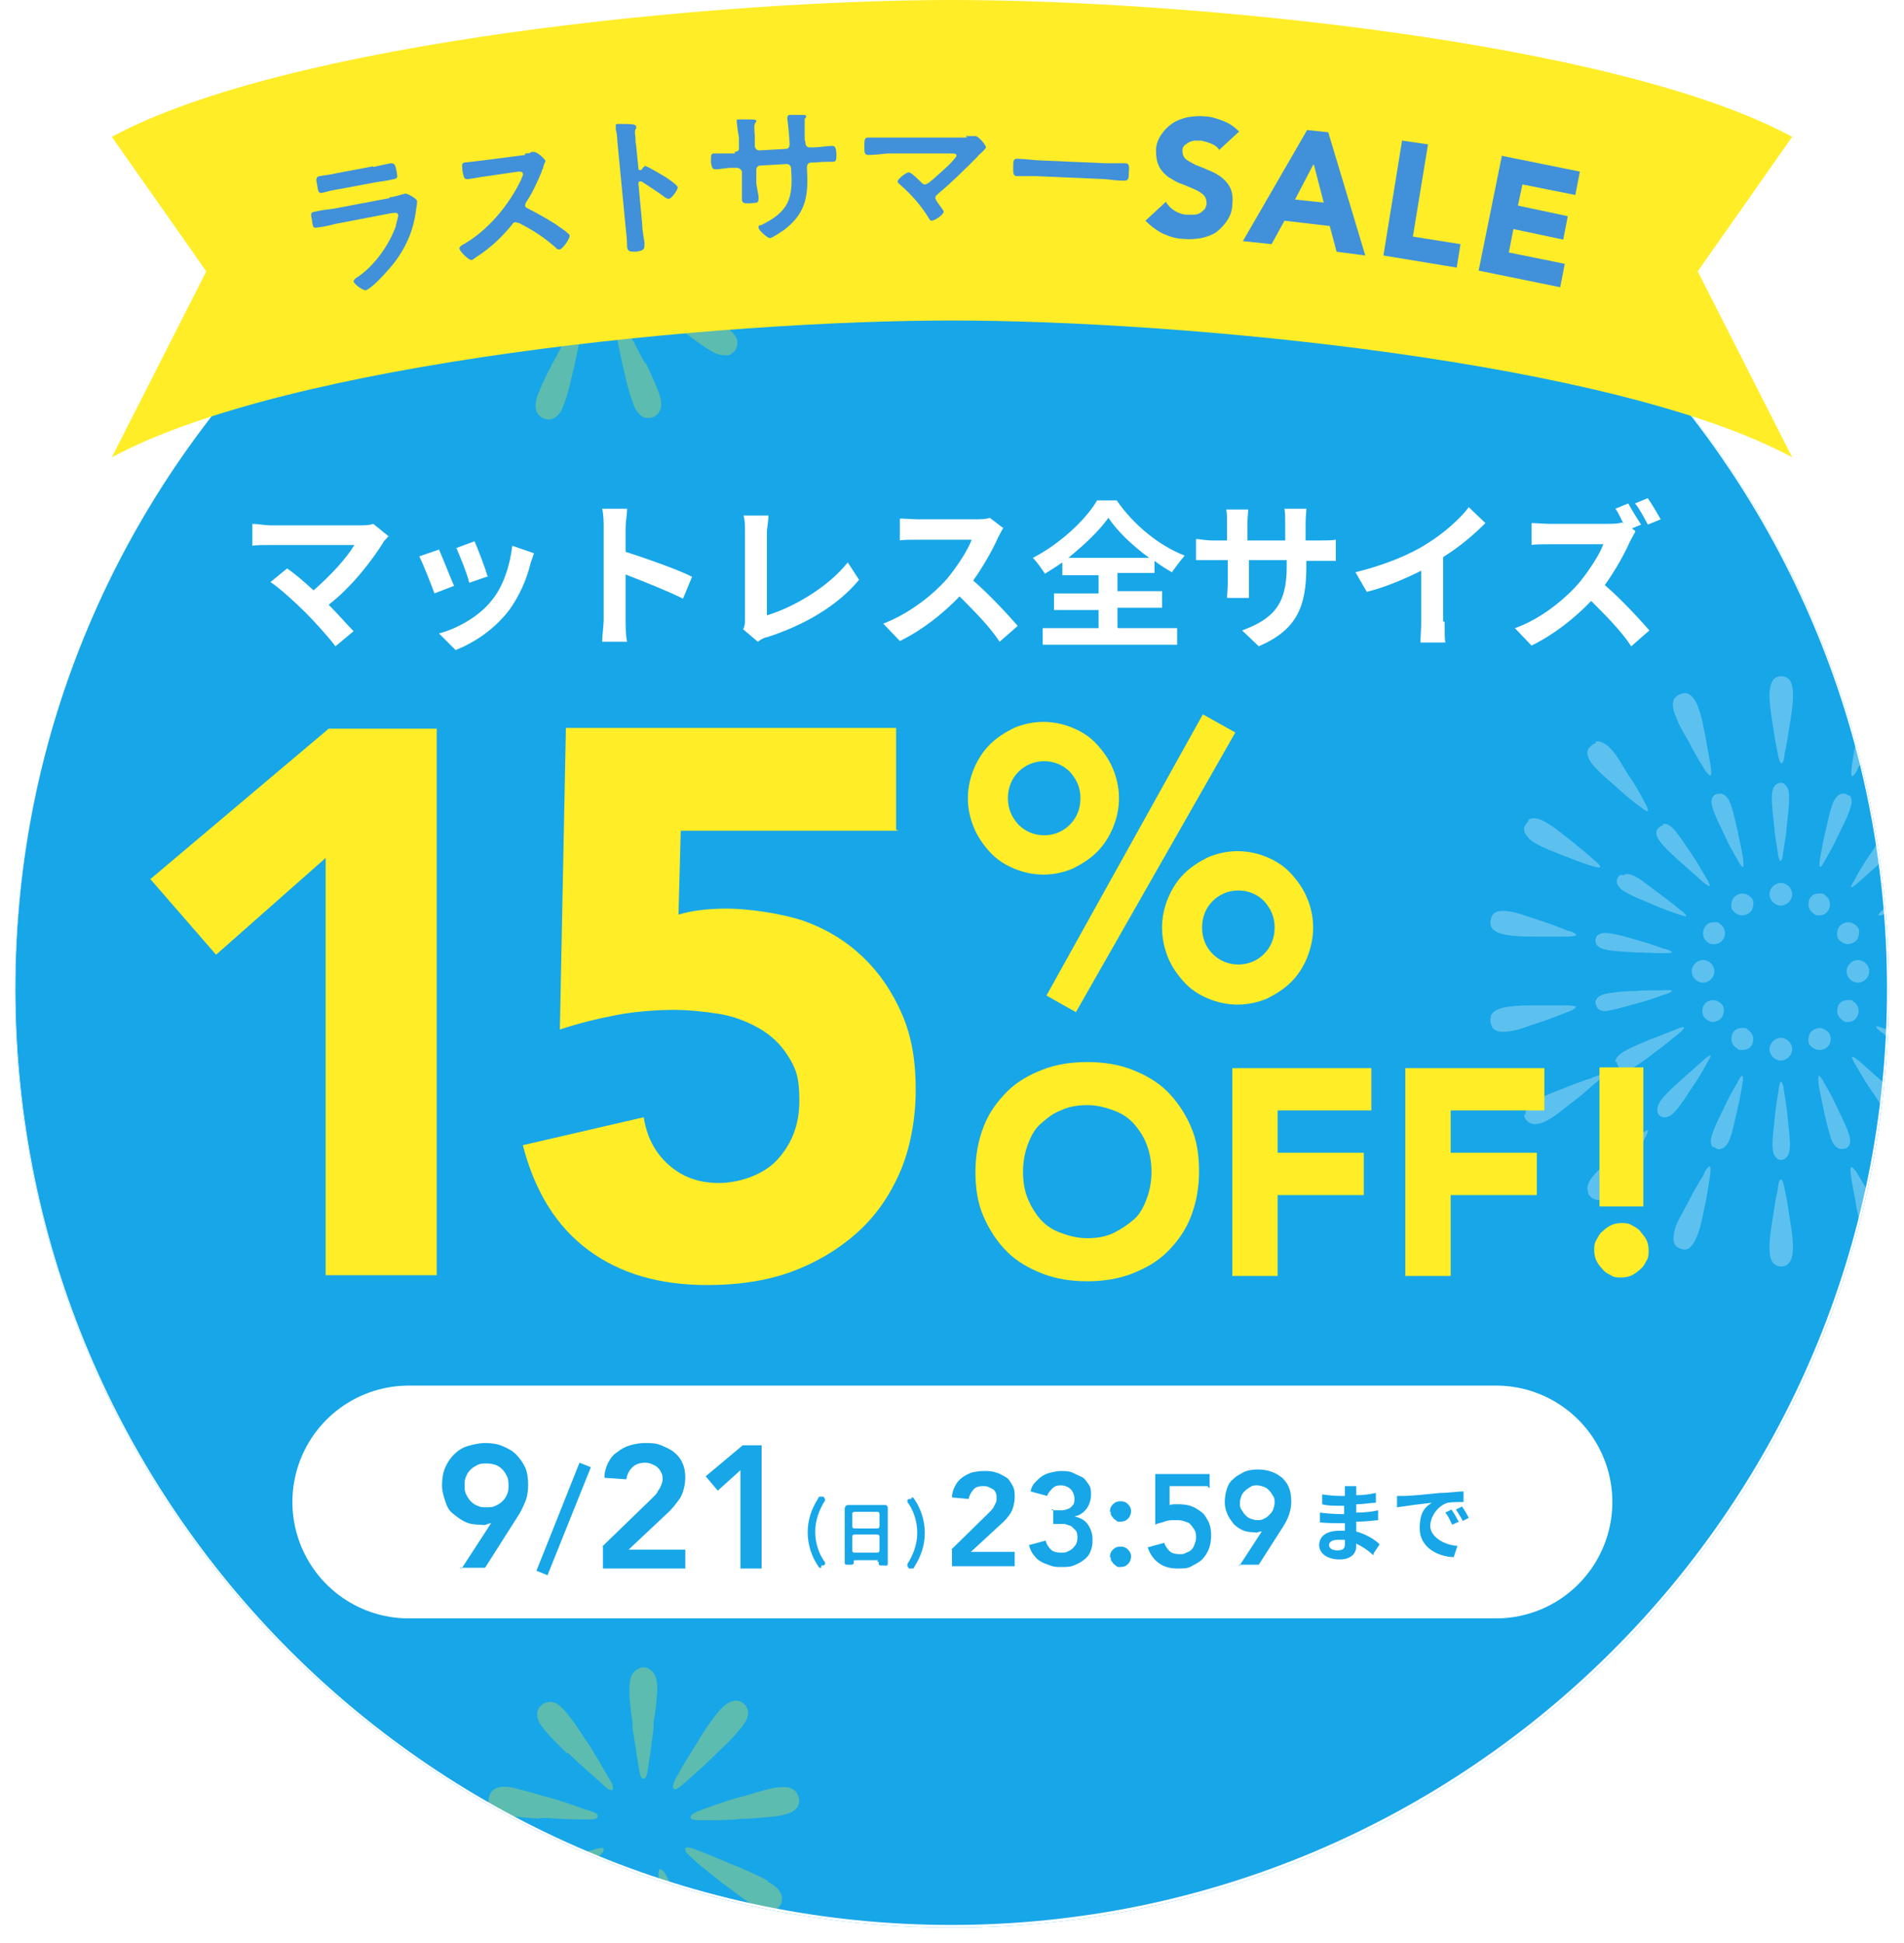 <?xml version="1.0" encoding="UTF-8"?>
<svg id="_レイヤー_1" xmlns="http://www.w3.org/2000/svg" xmlns:xlink="http://www.w3.org/1999/xlink" version="1.1" viewBox="0 0 252 257">
  <!-- Generator: Adobe Illustrator 29.5.0, SVG Export Plug-In . SVG Version: 2.1.0 Build 137)  -->
  <defs>
    <style>
      .st0, .st1, .st2 {
        fill: none;
      }

      .st3 {
        filter: url(#outer-glow-1);
      }

      .st4 {
        fill: #4091da;
      }

      .st5 {
        fill: #17a6e8;
      }

      .st1 {
        stroke-width: 2.1px;
      }

      .st1, .st2 {
        stroke: #fff;
        stroke-linecap: round;
        stroke-linejoin: round;
      }

      .st6 {
        clip-path: url(#clippath-1);
      }

      .st7 {
        clip-path: url(#clippath-2);
      }

      .st8 {
        fill: #fff;
      }

      .st2 {
        stroke-width: 30.8px;
      }

      .st9 {
        opacity: .3;
      }

      .st10 {
        fill: #ffed27;
      }

      .st11 {
        clip-path: url(#clippath);
      }
    </style>
    <clipPath id="clippath">
      <rect class="st0" width="251.9" height="256.7"/>
    </clipPath>
    <clipPath id="clippath-1">
      <path class="st0" d="M126,7c68.4,0,124,55.6,124,124s-55.6,124-124,124S2,199.4,2,131,57.6,7,126,7Z"/>
    </clipPath>
    <clipPath id="clippath-2">
      <path class="st0" d="M125.9,5.9c68.9,0,124.9,56,124.9,124.9s-56,124.9-124.9,124.9S1,199.7,1,130.8,57,5.9,125.9,5.9Z"/>
    </clipPath>
    <filter id="outer-glow-1" x="9" y="41" width="235" height="69" filterUnits="userSpaceOnUse">
      <feOffset dx="0" dy="0"/>
      <feGaussianBlur result="blur" stdDeviation="8"/>
      <feFlood flood-color="#116a89" flood-opacity=".3"/>
      <feComposite in2="blur" operator="in"/>
      <feComposite in="SourceGraphic"/>
    </filter>
  </defs>
  <g class="st11">
    <g>
      <g class="st6">
        <g>
          <g class="st7">
            <rect class="st5" x="-318" y="-142.1" width="779.9" height="500"/>
            <g class="st9">
              <g>
                <g>
                  <path class="st8" d="M236.4,89.6c-.4-.2-.9-.2-1.3,0-.8.4-.9,1.7-.9,2.4,0,1.3.2,2.4.4,3.7.2,1.3.4,2.7.7,4,0,.1.2,1.2.5,1.3.3-.1.4-1.1.4-1.3.3-1.3.5-2.7.7-4,.2-1.3.4-2.3.4-3.7,0-.7,0-2-.9-2.4Z"/>
                  <path class="st8" d="M235.1,167.4c.4.2.9.2,1.3,0,.8-.4.9-1.7.9-2.4,0-1.3-.2-2.4-.4-3.7-.2-1.3-.4-2.7-.7-4,0-.1-.2-1.2-.5-1.3-.3.1-.4,1.1-.4,1.3-.3,1.3-.5,2.7-.7,4-.2,1.3-.4,2.3-.4,3.7,0,.7,0,2,.9,2.4Z"/>
                </g>
                <g>
                  <path class="st8" d="M223,91.7c-.4,0-.9.2-1.2.5-.7.6-.3,1.9,0,2.6.5,1.3,1,2.1,1.7,3.3.6,1.2,1.3,2.4,2,3.5,0,.1.6,1,.9,1,.2-.2,0-1.2,0-1.3-.2-1.3-.5-2.7-.7-4-.3-1.3-.4-2.3-.9-3.6-.2-.7-.8-1.9-1.7-2Z"/>
                  <path class="st8" d="M248.4,165.3c.4,0,.9-.2,1.2-.5.7-.6.3-1.9,0-2.6-.5-1.3-1-2.1-1.7-3.3-.6-1.2-1.3-2.4-2-3.5,0-.1-.6-1-.9-1-.2.2,0,1.2,0,1.3.2,1.3.5,2.7.7,4,.3,1.3.4,2.3.9,3.6.2.7.8,1.9,1.7,2Z"/>
                </g>
                <g>
                  <path class="st8" d="M211.2,98.3c-.4.1-.8.5-1,.8-.4.8.4,1.9.9,2.4.9,1,1.7,1.6,2.7,2.5,1,.9,2,1.8,3.1,2.6.1,0,.9.8,1.2.7.1-.3-.4-1.1-.5-1.3-.6-1.2-1.3-2.4-2.1-3.5-.7-1.1-1.2-2.1-2-3.1-.4-.5-1.4-1.5-2.3-1.3Z"/>
                  <path class="st8" d="M260.2,158.7c.4-.1.8-.5,1-.8.4-.8-.4-1.9-.9-2.4-.9-1-1.7-1.6-2.7-2.5-1-.9-2-1.8-3.1-2.6-.1,0-.9-.8-1.2-.7-.1.3.4,1.1.5,1.3.6,1.2,1.3,2.4,2.1,3.5.7,1.1,1.2,2.1,2,3.1.4.5,1.4,1.5,2.3,1.3Z"/>
                </g>
                <g>
                  <path class="st8" d="M202.4,108.5c-.3.3-.6.7-.7,1.1,0,.9,1,1.7,1.6,2,1.2.7,2.2,1,3.4,1.5,1.3.5,2.5,1,3.8,1.4.1,0,1.1.4,1.3.2,0-.3-.8-.9-.9-1-1-.9-2.1-1.8-3.1-2.6-1.1-.8-1.8-1.5-3-2.2-.6-.4-1.8-1-2.6-.4Z"/>
                  <path class="st8" d="M269.1,148.5c.3-.3.6-.7.7-1.1,0-.9-1-1.7-1.6-2-1.2-.7-2.2-1-3.4-1.5-1.3-.5-2.5-1-3.8-1.4-.1,0-1.1-.4-1.3-.2,0,.3.8.9.9,1,1,.9,2.1,1.8,3.1,2.6,1.1.8,1.8,1.5,3,2.2.6.4,1.8,1,2.6.4Z"/>
                </g>
                <g>
                  <path class="st8" d="M197.5,121.1c-.2.4-.3.9-.2,1.3.2.9,1.5,1.2,2.2,1.3,1.3.2,2.4.2,3.7.2,1.4,0,2.7,0,4.1,0,.1,0,1.2,0,1.3-.2,0-.3-1-.6-1.2-.6-1.2-.5-2.5-1-3.8-1.4-1.3-.4-2.2-.8-3.6-1.1-.7-.1-2-.3-2.5.5Z"/>
                  <path class="st8" d="M273.9,135.9c.2-.4.3-.9.2-1.3-.2-.9-1.5-1.2-2.2-1.3-1.3-.2-2.4-.2-3.7-.2-1.4,0-2.7,0-4.1,0-.1,0-1.2,0-1.3.2,0,.3,1,.6,1.2.6,1.2.5,2.5,1,3.8,1.4,1.3.4,2.2.8,3.6,1.1.7.1,2,.3,2.5-.5Z"/>
                </g>
                <g>
                  <path class="st8" d="M197.3,134.6c-.1.4,0,.9.2,1.3.5.8,1.9.6,2.5.5,1.3-.2,2.3-.7,3.6-1.1,1.3-.4,2.6-.9,3.8-1.4.1,0,1.1-.4,1.2-.7-.2-.2-1.2-.2-1.3-.2-1.3,0-2.7,0-4.1,0-1.3,0-2.4,0-3.7.2-.7.1-2,.4-2.2,1.3Z"/>
                  <path class="st8" d="M274.1,122.4c.1-.4,0-.9-.2-1.3-.5-.8-1.9-.6-2.5-.5-1.3.2-2.3.7-3.6,1.1-1.3.4-2.6.9-3.8,1.4-.1,0-1.1.4-1.2.7.2.2,1.2.2,1.3.2,1.3,0,2.7,0,4.1,0,1.3,0,2.4,0,3.7-.2.7-.1,2-.4,2.2-1.3Z"/>
                </g>
                <g>
                  <path class="st8" d="M201.7,147.4c0,.4.3.9.7,1.1.8.5,1.9,0,2.6-.4,1.2-.7,1.9-1.4,3-2.2,1.1-.8,2.1-1.7,3.1-2.6.1,0,.9-.7.9-1-.2-.2-1.2.2-1.3.3-1.3.4-2.6.9-3.8,1.4-1.3.5-2.2.8-3.4,1.5-.6.3-1.7,1.1-1.6,2Z"/>
                  <path class="st8" d="M269.7,109.6c0-.4-.3-.9-.7-1.1-.8-.5-1.9,0-2.6.4-1.2.7-1.9,1.4-3,2.2-1.1.8-2.1,1.7-3.1,2.6-.1,0-.9.7-.9,1,.2.2,1.2-.2,1.3-.3,1.3-.4,2.6-.9,3.8-1.4,1.3-.5,2.2-.8,3.4-1.5.6-.3,1.7-1.1,1.6-2Z"/>
                </g>
                <g>
                  <path class="st8" d="M210.2,157.9c.2.4.6.7,1,.8.9.3,1.8-.7,2.3-1.3.9-1,1.3-2,2-3.1.7-1.1,1.4-2.3,2.1-3.5,0-.1.6-1,.5-1.3-.3,0-1,.6-1.2.7-1.1.8-2.1,1.7-3.1,2.6-1,.9-1.8,1.5-2.7,2.5-.5.5-1.3,1.6-.9,2.4Z"/>
                  <path class="st8" d="M261.2,99.1c-.2-.4-.6-.7-1-.8-.9-.3-1.8.7-2.3,1.3-.9,1-1.3,2-2,3.1-.7,1.1-1.4,2.3-2.1,3.5,0,.1-.6,1-.5,1.3.3,0,1-.6,1.2-.7,1.1-.8,2.1-1.7,3.1-2.6,1-.9,1.8-1.5,2.7-2.5.5-.5,1.3-1.6.9-2.4Z"/>
                </g>
                <g>
                  <path class="st8" d="M221.8,164.8c.3.3.8.5,1.2.5.9,0,1.4-1.3,1.7-2,.5-1.3.6-2.3.9-3.6.3-1.3.5-2.7.7-4,0-.1.2-1.1,0-1.4-.3,0-.8.9-.8,1.1-.7,1.1-1.4,2.3-2,3.5-.6,1.2-1.2,2.1-1.7,3.3-.2.7-.6,1.9,0,2.6Z"/>
                  <path class="st8" d="M249.6,92.2c-.3-.3-.8-.5-1.2-.5-.9,0-1.4,1.3-1.7,2-.5,1.3-.6,2.3-.9,3.6-.3,1.3-.5,2.7-.7,4,0,.1-.2,1.1,0,1.4.3,0,.8-.9.8-1.1.7-1.1,1.4-2.3,2-3.5.6-1.2,1.2-2.1,1.7-3.3.2-.7.6-1.9,0-2.6Z"/>
                </g>
              </g>
              <g>
                <g>
                  <path class="st8" d="M236.2,103.7c-.3-.2-.7-.2-1,0-.6.3-.7,1.2-.7,1.9,0,1.2.2,2.4.3,3.6.1,1.2.3,2.4.5,3.6,0,.1.1,1,.4,1.1.2-.1.3-1,.3-1.1.2-1.2.4-2.4.5-3.6.1-1.2.3-2.4.3-3.6,0-.6,0-1.5-.7-1.9Z"/>
                  <path class="st8" d="M235.2,153.3c.3.2.7.2,1,0,.6-.3.7-1.2.7-1.9,0-1.2-.2-2.4-.3-3.6-.1-1.2-.3-2.4-.5-3.6,0-.1-.1-1-.4-1.1-.2.1-.3,1-.3,1.1-.2,1.2-.4,2.4-.5,3.6-.1,1.2-.3,2.4-.3,3.6,0,.6,0,1.5.7,1.9Z"/>
                </g>
                <g>
                  <path class="st8" d="M227.7,105c-.3,0-.7,0-.9.3-.5.5-.2,1.4,0,2,.4,1.1,1,2.2,1.5,3.3.5,1.1,1.1,2.2,1.7,3.2,0,.1.5.9.7.9.1-.2,0-1.1,0-1.2-.2-1.2-.5-2.4-.7-3.5-.3-1.2-.5-2.3-.9-3.5-.2-.6-.6-1.4-1.3-1.5Z"/>
                  <path class="st8" d="M243.7,152c.3,0,.7,0,.9-.3.5-.5.2-1.4,0-2-.4-1.1-1-2.2-1.5-3.3-.5-1.1-1.1-2.2-1.7-3.2,0-.1-.5-.9-.7-.9-.1.2,0,1.1,0,1.2.2,1.2.5,2.4.7,3.5.3,1.2.5,2.3.9,3.5.2.6.6,1.4,1.3,1.5Z"/>
                </g>
                <g>
                  <path class="st8" d="M220.1,109.2c-.3,0-.6.3-.8.6-.3.7.3,1.4.7,1.9.8.9,1.7,1.7,2.6,2.5.9.8,1.8,1.6,2.7,2.4,0,0,.8.7,1,.6,0-.2-.4-1-.5-1.1-.6-1-1.2-2.1-1.9-3.1-.7-1-1.3-2-2.1-3-.4-.5-1-1.1-1.7-1Z"/>
                  <path class="st8" d="M251.3,147.8c.3,0,.6-.3.8-.6.3-.7-.3-1.4-.7-1.9-.8-.9-1.7-1.7-2.6-2.5-.9-.8-1.8-1.6-2.7-2.4,0,0-.8-.7-1-.6,0,.2.4,1,.5,1.1.6,1,1.2,2.1,1.9,3.1.7,1,1.3,2,2.1,3,.4.5,1,1.1,1.7,1Z"/>
                </g>
                <g>
                  <path class="st8" d="M214.5,115.7c-.3.2-.5.5-.5.9,0,.7.7,1.2,1.3,1.5,1,.6,2.2,1,3.3,1.5,1.1.5,2.2.9,3.4,1.3.1,0,1,.4,1.2.3,0-.2-.7-.8-.8-.8-.9-.8-1.9-1.5-2.8-2.2-1-.7-1.9-1.5-2.9-2.1-.5-.3-1.3-.7-1.9-.3Z"/>
                  <path class="st8" d="M257,141.3c.3-.2.5-.5.5-.9,0-.7-.7-1.2-1.3-1.5-1-.6-2.2-1-3.3-1.5-1.1-.5-2.2-.9-3.4-1.3-.1,0-1-.4-1.2-.3,0,.2.7.8.8.8.9.8,1.9,1.5,2.8,2.2,1,.7,1.9,1.5,2.9,2.1.5.3,1.3.7,1.9.3Z"/>
                </g>
                <g>
                  <path class="st8" d="M211.4,123.7c-.2.3-.3.7-.2,1,.2.7,1.1.9,1.7,1,1.2.2,2.4.2,3.6.3,1.2,0,2.4.1,3.6.1.1,0,1,0,1.2-.1,0-.2-.9-.5-1.1-.5-1.1-.4-2.3-.8-3.4-1.1-1.1-.3-2.3-.7-3.5-.9-.6-.1-1.5-.2-1.9.3Z"/>
                  <path class="st8" d="M260.1,133.3c.2-.3.3-.7.2-1-.2-.7-1.1-.9-1.7-1-1.2-.2-2.4-.2-3.6-.3-1.2,0-2.4-.1-3.6-.1-.1,0-1,0-1.2.1,0,.2.9.5,1.1.5,1.1.4,2.3.8,3.4,1.1,1.1.3,2.3.7,3.5.9.6.1,1.5.2,1.9-.3Z"/>
                </g>
                <g>
                  <path class="st8" d="M211.2,132.3c-.1.3,0,.7.2,1,.4.6,1.3.5,1.9.3,1.2-.2,2.3-.6,3.5-.9,1.2-.3,2.3-.7,3.4-1.1.1,0,1-.3,1.1-.5-.1-.2-1-.1-1.2-.1-1.2,0-2.4,0-3.6.1-1.2,0-2.4.1-3.6.3-.6.1-1.5.3-1.7,1Z"/>
                  <path class="st8" d="M260.2,124.7c.1-.3,0-.7-.2-1-.4-.6-1.3-.5-1.9-.3-1.2.2-2.3.6-3.5.9-1.2.3-2.3.7-3.4,1.1-.1,0-1,.3-1.1.5.1.2,1,.1,1.2.1,1.2,0,2.4,0,3.6-.1,1.2,0,2.4-.1,3.6-.3.6-.1,1.5-.3,1.7-1Z"/>
                </g>
                <g>
                  <path class="st8" d="M214,140.5c0,.3.2.7.5.9.6.4,1.4,0,1.9-.3,1-.6,2-1.4,2.9-2.1,1-.7,1.9-1.5,2.8-2.2,0,0,.8-.6.8-.9-.2-.1-1,.2-1.1.3-1.1.4-2.2.9-3.4,1.3-1.1.5-2.2.9-3.3,1.5-.5.3-1.3.8-1.3,1.5Z"/>
                  <path class="st8" d="M257.5,116.5c0-.3-.2-.7-.5-.9-.6-.4-1.4,0-1.9.3-1,.6-2,1.4-2.9,2.1-1,.7-1.9,1.5-2.8,2.2,0,0-.8.6-.8.9.2.1,1-.2,1.1-.3,1.1-.4,2.2-.9,3.4-1.3,1.1-.5,2.2-.9,3.3-1.5.5-.3,1.3-.8,1.3-1.5Z"/>
                </g>
                <g>
                  <path class="st8" d="M219.4,147.2c.1.3.4.6.8.6.7.1,1.3-.5,1.7-1,.8-.9,1.4-2,2.1-3,.7-1,1.3-2,1.9-3.1,0-.1.6-.9.5-1.1-.2,0-.9.6-1,.7-.9.8-1.8,1.6-2.7,2.4-.9.8-1.8,1.6-2.6,2.5-.4.5-.9,1.2-.7,1.9Z"/>
                  <path class="st8" d="M252,109.8c-.1-.3-.4-.6-.8-.6-.7-.1-1.3.5-1.7,1-.8.9-1.4,2-2.1,3-.7,1-1.3,2-1.9,3.1,0,.1-.6.9-.5,1.1.2,0,.9-.6,1-.7.9-.8,1.8-1.6,2.7-2.4.9-.8,1.8-1.6,2.6-2.5.4-.5.9-1.2.7-1.9Z"/>
                </g>
                <g>
                  <path class="st8" d="M226.8,151.7c.2.2.6.4.9.3.7-.1,1.1-.9,1.3-1.5.4-1.1.6-2.3.9-3.5.3-1.2.5-2.4.7-3.5,0-.1.2-1,0-1.2-.2,0-.6.8-.7,1-.6,1-1.2,2.1-1.7,3.2-.5,1.1-1.1,2.1-1.5,3.3-.2.6-.5,1.4,0,2Z"/>
                  <path class="st8" d="M244.7,105.3c-.2-.2-.6-.4-.9-.3-.7.1-1.1.9-1.3,1.5-.4,1.1-.6,2.3-.9,3.5-.3,1.2-.5,2.4-.7,3.5,0,.1-.2,1,0,1.2.2,0,.6-.8.7-1,.6-1,1.2-2.1,1.7-3.2.5-1.1,1.1-2.1,1.5-3.3.2-.6.5-1.4,0-2Z"/>
                </g>
              </g>
              <g>
                <path class="st8" d="M235.7,119.8c-.8,0-1.5-.7-1.5-1.5s.7-1.5,1.5-1.5,1.5.7,1.5,1.5-.7,1.5-1.5,1.5Z"/>
                <path class="st8" d="M235.7,140.3c-.8,0-1.5-.7-1.5-1.5s.7-1.5,1.5-1.5,1.5.7,1.5,1.5-.7,1.5-1.5,1.5Z"/>
                <path class="st8" d="M230.6,121.1c-.5,0-1-.3-1.3-.7-.2-.3-.2-.7-.1-1.1.1-.4.3-.7.7-.9.2-.1.5-.2.7-.2.5,0,1,.3,1.3.7.2.3.2.7.1,1.1-.1.4-.3.7-.7.9-.2.1-.5.2-.7.2Z"/>
                <path class="st8" d="M240.8,138.9c-.5,0-1-.3-1.3-.7-.2-.3-.2-.7-.1-1.1.1-.4.3-.7.7-.9.2-.1.5-.2.7-.2.5,0,1,.3,1.3.7.4.7.2,1.6-.5,2-.2.1-.5.2-.7.2Z"/>
                <path class="st8" d="M226.8,124.9c-.3,0-.5,0-.7-.2-.7-.4-.9-1.3-.5-2,.3-.5.7-.7,1.3-.7s.5,0,.7.2c.7.4.9,1.3.5,2-.3.5-.7.7-1.3.7Z"/>
                <path class="st8" d="M244.6,135.2c-.3,0-.5,0-.7-.2-.3-.2-.6-.5-.7-.9-.1-.4,0-.8.1-1.1.3-.5.7-.7,1.3-.7s.5,0,.7.2c.7.4.9,1.3.5,2-.3.5-.7.7-1.3.7Z"/>
                <path class="st8" d="M225.4,130c-.8,0-1.5-.7-1.5-1.5s.7-1.5,1.5-1.5,1.5.7,1.5,1.5-.7,1.5-1.5,1.5Z"/>
                <path class="st8" d="M245.9,130c-.8,0-1.5-.7-1.5-1.5s.7-1.5,1.5-1.5,1.5.7,1.5,1.5-.7,1.5-1.5,1.5Z"/>
                <path class="st8" d="M226.8,135.2c-.5,0-1-.3-1.3-.7-.4-.7-.2-1.6.5-2,.2-.1.5-.2.7-.2.5,0,1,.3,1.3.7.2.3.2.7.1,1.1-.1.4-.3.7-.7.9-.2.1-.5.2-.7.2Z"/>
                <path class="st8" d="M244.6,124.9c-.5,0-1-.3-1.3-.7-.2-.3-.2-.7-.1-1.1.1-.4.3-.7.7-.9.2-.1.5-.2.7-.2.5,0,1,.3,1.3.7.2.3.2.7.1,1.1-.1.4-.3.7-.7.9-.2.1-.5.2-.7.2Z"/>
                <path class="st8" d="M230.6,138.9c-.3,0-.5,0-.7-.2-.3-.2-.6-.5-.7-.9-.1-.4,0-.8.1-1.1.3-.5.7-.7,1.3-.7s.5,0,.7.2c.3.2.6.5.7.9.1.4,0,.8-.1,1.1-.3.5-.7.7-1.3.7Z"/>
                <path class="st8" d="M240.8,121.1c-.3,0-.5,0-.7-.2-.3-.2-.6-.5-.7-.9-.1-.4,0-.8.1-1.1.3-.5.7-.7,1.3-.7s.5,0,.7.2c.7.4.9,1.3.5,2-.3.5-.7.7-1.3.7Z"/>
              </g>
            </g>
            <g class="st9">
              <path class="st10" d="M80,15c-.5-.3-1.1-.3-1.6,0-1,.5-1.1,1.7-1.1,2.8,0,1.4.2,2.8.4,4.2v.8c.3,1.5.5,3.3.8,5h0c.2,1.2.3,1.6.6,1.7h.1s.1,0,.1,0c.2-.1.4-.6.5-1.6h0c.3-1.8.5-3.6.7-5.1v-.8c.3-1.4.4-2.8.5-4.2,0-1-.1-2.3-1.1-2.8Z"/>
              <path class="st10" d="M85.4,48.1l-.4-.7c-.7-1.4-1.5-2.9-2.4-4.4h0c-.5-1-.8-1.4-1.1-1.4h-.1s0,0,0,0c-.2.2-.2.7,0,1.7h0c.3,1.8.7,3.5,1,5l.2.8c.3,1.3.6,2.7,1.1,4,.3,1,.9,2.1,1.9,2.2,0,0,.1,0,.2,0,.5,0,1-.2,1.3-.6.7-.8.4-2,0-3-.5-1.3-1.1-2.6-1.7-3.8Z"/>
              <path class="st10" d="M69.3,26.1l.6.6c1.1,1,2.4,2.2,3.7,3.3h0c.7.7,1.1,1,1.4,1s0,0,.1,0h.1s0-.1,0-.1c.1-.3,0-.7-.6-1.6h0c-.9-1.6-1.8-3.1-2.6-4.4l-.5-.7c-.7-1.1-1.5-2.3-2.4-3.4-.7-.8-1.5-1.7-2.6-1.4-.5.1-1,.5-1.2,1-.4,1,.3,2,1,2.8.9,1.1,1.9,2,2.9,3Z"/>
              <path class="st10" d="M95.7,43c-1.2-.7-2.5-1.2-3.8-1.8l-.8-.3c-1.4-.6-3-1.3-4.6-1.9h0c-1-.4-1.5-.5-1.7-.3h0c0,0,0,.2,0,.2,0,.3.3.6,1.1,1.3h0c1.3,1.2,2.7,2.2,3.9,3.2l.7.5c1.1.8,2.2,1.7,3.4,2.4.6.4,1.3.7,2,.7s.6,0,.9-.2c.5-.3.8-.8.8-1.4,0-1.1-1-1.8-1.9-2.3Z"/>
              <path class="st10" d="M65.5,34.8h.8c1.5.1,3.3.2,5,.2h.1c.1,0,.3,0,.4,0,.8,0,1.2,0,1.4-.3h0c0,0,0-.2,0-.2,0-.3-.5-.5-1.5-.8h-.1c-1.6-.6-3.3-1.2-4.8-1.6l-.8-.2c-1.3-.4-2.7-.8-4-1.1-1-.2-2.2-.3-2.9.6-.3.4-.4,1-.3,1.6.3,1,1.5,1.4,2.5,1.5,1.4.2,2.8.3,4.2.4Z"/>
              <path class="st10" d="M99.5,31.3c-.7-.9-1.9-.7-2.9-.6-1.4.3-2.7.7-4,1.1l-.8.2c-1.5.4-3.1,1-4.8,1.6h0c-1,.4-1.4.6-1.5.9h0c0,.1,0,.2,0,.2.1.2.5.3,1.3.3s.3,0,.4,0h.1c1.7,0,3.5,0,5-.2h.8c1.4-.1,2.8-.2,4.2-.4,1-.2,2.2-.5,2.5-1.5.2-.5,0-1.1-.3-1.6Z"/>
              <path class="st10" d="M72.8,40.2c.8-.7,1.1-1,1.1-1.3h0c0-.1,0-.2,0-.2-.2-.1-.7,0-1.7.3h-.1c-1.6.6-3.3,1.3-4.6,1.9l-.8.3c-1.3.5-2.6,1.1-3.8,1.8-.9.5-1.9,1.2-1.9,2.3,0,.5.3,1.1.8,1.4.3.2.6.2.9.2.7,0,1.4-.4,2-.7,1.2-.7,2.3-1.6,3.4-2.4l.7-.5c1.2-.9,2.6-2,3.9-3.1h0Z"/>
              <path class="st10" d="M83.2,31h.1s0,0,0,0c.3,0,.7-.3,1.4-.9h0c1.3-1.2,2.6-2.3,3.7-3.4l.6-.6c1-.9,2-1.9,2.9-3,.7-.8,1.4-1.8,1-2.8-.2-.5-.7-.9-1.2-1-1.1-.2-1.9.7-2.6,1.4-.9,1.1-1.7,2.3-2.4,3.4l-.4.7c-.8,1.3-1.8,2.8-2.6,4.3h0c-.6,1-.7,1.5-.6,1.7h0Z"/>
              <path class="st10" d="M77.1,41.5h-.1c-.3,0-.6.4-1.1,1.4h0c-.9,1.6-1.7,3.2-2.4,4.5l-.4.7c-.6,1.2-1.3,2.5-1.8,3.8-.4,1-.7,2.2,0,3,.3.3.8.6,1.3.6s.1,0,.2,0c1.1-.2,1.6-1.3,1.9-2.2.5-1.3.8-2.7,1.1-4l.2-.8c.3-1.5.7-3.2,1-4.9h0c.2-1.1.2-1.6,0-1.8h0Z"/>
            </g>
            <g class="st9">
              <path class="st10" d="M86,220.8c-.5-.3-1.1-.3-1.6,0-1,.5-1.1,1.7-1.1,2.8,0,1.4.2,2.8.4,4.2v.8c.3,1.5.5,3.3.8,5h0c.2,1.2.3,1.6.6,1.7h.1s.1,0,.1,0c.2-.1.4-.6.5-1.6h0c.3-1.8.5-3.6.7-5.1v-.8c.3-1.4.4-2.8.5-4.2,0-1-.1-2.3-1.1-2.8Z"/>
              <path class="st10" d="M91.3,253.8l-.4-.7c-.7-1.4-1.5-2.9-2.4-4.4h0c-.5-1-.8-1.4-1.1-1.4h-.1s0,0,0,0c-.2.2-.2.7,0,1.7h0c.3,1.8.7,3.5,1,5l.2.8c.3,1.3.6,2.7,1.1,4,.3,1,.9,2.1,1.9,2.2,0,0,.1,0,.2,0,.5,0,1-.2,1.3-.6.7-.8.4-2,0-3-.5-1.3-1.1-2.6-1.7-3.8Z"/>
              <path class="st10" d="M75.2,231.9l.6.6c1.1,1,2.4,2.2,3.7,3.3h0c.7.7,1.1,1,1.4,1s0,0,.1,0h.1s0-.1,0-.1c.1-.3,0-.7-.6-1.6h0c-.9-1.6-1.8-3.1-2.6-4.4l-.5-.7c-.7-1.1-1.5-2.3-2.4-3.4-.7-.8-1.5-1.7-2.6-1.4-.5.1-1,.5-1.2,1-.4,1,.3,2,1,2.8.9,1.1,1.9,2,2.9,3Z"/>
              <path class="st10" d="M101.6,248.8c-1.2-.7-2.5-1.2-3.8-1.8l-.8-.3c-1.4-.6-3-1.3-4.6-1.9h0c-1-.4-1.5-.5-1.7-.3h0c0,0,0,.2,0,.2,0,.3.3.6,1.1,1.3h0c1.3,1.2,2.7,2.2,3.9,3.2l.7.5c1.1.8,2.2,1.7,3.4,2.4.6.4,1.3.7,2,.7s.6,0,.9-.2c.5-.3.8-.8.8-1.4,0-1.1-1-1.8-1.9-2.3Z"/>
              <path class="st10" d="M71.4,240.5h.8c1.5.1,3.3.2,5,.2h.1c.1,0,.3,0,.4,0,.8,0,1.2,0,1.4-.3h0c0,0,0-.2,0-.2,0-.3-.5-.5-1.5-.8h-.1c-1.6-.6-3.3-1.2-4.8-1.6l-.8-.2c-1.3-.4-2.7-.8-4-1.1-1-.2-2.2-.3-2.9.6-.3.4-.4,1-.3,1.6.3,1,1.5,1.4,2.5,1.5,1.4.2,2.8.3,4.2.4Z"/>
              <path class="st10" d="M105.4,237.1c-.7-.9-1.9-.7-2.9-.6-1.4.3-2.7.7-4,1.1l-.8.2c-1.5.4-3.1,1-4.8,1.6h0c-1,.4-1.4.6-1.5.9h0c0,.1,0,.2,0,.2.1.2.5.3,1.3.3s.3,0,.4,0h.1c1.7,0,3.5,0,5-.2h.8c1.4-.1,2.8-.2,4.2-.4,1-.2,2.2-.5,2.5-1.5.2-.5,0-1.1-.3-1.6Z"/>
              <path class="st10" d="M78.8,246c.8-.7,1.1-1,1.1-1.3h0c0-.1,0-.2,0-.2-.2-.1-.7,0-1.7.3h-.1c-1.6.6-3.3,1.3-4.6,1.9l-.8.3c-1.3.5-2.6,1.1-3.8,1.8-.9.5-1.9,1.2-1.9,2.3,0,.5.3,1.1.8,1.4.3.2.6.2.9.2.7,0,1.4-.4,2-.7,1.2-.7,2.3-1.6,3.4-2.4l.7-.5c1.2-.9,2.6-2,3.9-3.1h0Z"/>
              <path class="st10" d="M89.2,236.7h.1s0,0,0,0c.3,0,.7-.3,1.4-.9h0c1.3-1.2,2.6-2.3,3.7-3.4l.6-.6c1-.9,2-1.9,2.9-3,.7-.8,1.4-1.8,1-2.8-.2-.5-.7-.9-1.2-1-1.1-.2-1.9.7-2.6,1.4-.9,1.1-1.7,2.3-2.4,3.4l-.4.7c-.8,1.3-1.8,2.8-2.6,4.3h0c-.6,1-.7,1.5-.6,1.7h0Z"/>
              <path class="st10" d="M83.1,247.2h-.1c-.3,0-.6.4-1.1,1.4h0c-.9,1.6-1.7,3.2-2.4,4.5l-.4.7c-.6,1.2-1.3,2.5-1.8,3.8-.4,1-.7,2.2,0,3,.3.3.8.6,1.3.6s.1,0,.2,0c1.1-.2,1.6-1.3,1.9-2.2.5-1.3.8-2.7,1.1-4l.2-.8c.3-1.5.7-3.2,1-4.9h0c.2-1.1.2-1.6,0-1.8h0Z"/>
            </g>
          </g>
          <path class="st1" d="M125.9,5.9c68.9,0,124.9,56,124.9,124.9s-56,124.9-124.9,124.9S1,199.7,1,130.8,57,5.9,125.9,5.9Z"/>
          <path class="st10" d="M43.1,113.5l-14.5,12.8-8.7-10,23.6-19.9h14.3v72.3h-14.7v-55.1h0Z"/>
          <path class="st10" d="M118.8,109.9h-28.7l-.3,11.1c1.6-.5,3.7-.8,6.4-.8s7.1.6,10.1,1.6c3.1,1.1,5.7,2.7,7.9,4.8,2.2,2.1,3.9,4.6,5.2,7.6s1.8,6.3,1.8,10-.7,7.7-2.1,10.9-3.3,5.9-5.8,8.1-5.4,3.9-8.7,5.1c-3.4,1.2-7,1.7-11,1.7-6.3,0-11.5-1.5-15.7-4.6s-7.1-7.7-8.7-13.9l16-3.7c.4,2.6,1.5,4.7,3.3,6.3s4,2.4,6.6,2.4,5.9-1,7.8-3.1,2.9-4.6,2.9-7.8-.5-4.3-1.5-5.9-2.3-2.8-3.9-3.7-3.4-1.6-5.4-1.9c-2-.3-3.9-.5-5.9-.5s-5.1.2-7.6.7c-2.6.5-5,1.1-7.4,1.9l.8-39.9h43.7v13.5h.2Z"/>
          <path class="st10" d="M129.1,155c0-2.2.4-4.2,1.1-6,.7-1.8,1.8-3.3,3.1-4.6s2.9-2.2,4.7-2.9,3.8-1,5.9-1,4.1.3,5.9,1c1.8.7,3.4,1.6,4.7,2.9s2.3,2.8,3.1,4.6,1.1,3.8,1.1,6-.4,4.2-1.1,6c-.7,1.8-1.8,3.3-3.1,4.6s-2.9,2.2-4.7,2.9-3.8,1-5.9,1-4.1-.3-5.9-1c-1.8-.7-3.4-1.6-4.7-2.9s-2.3-2.8-3.1-4.6-1.1-3.8-1.1-6ZM135.4,155c0,1.3.2,2.5.6,3.5s1,2,1.7,2.8,1.6,1.4,2.7,1.8,2.2.7,3.5.7,2.5-.2,3.5-.7,1.9-1.1,2.7-1.8,1.3-1.7,1.7-2.8.6-2.2.6-3.5-.2-2.4-.6-3.5-1-2-1.7-2.8-1.6-1.4-2.7-1.8c-1.1-.4-2.2-.7-3.5-.7s-2.5.2-3.5.7c-1.1.4-1.9,1.1-2.7,1.8s-1.3,1.7-1.7,2.8-.6,2.3-.6,3.5Z"/>
          <path class="st10" d="M163.1,141.3h18.4v5.6h-12.4v5.6h11.4v5.6h-11.4v10.7h-6v-27.4h0Z"/>
          <path class="st10" d="M186,141.3h18.4v5.6h-12.4v5.6h11.4v5.6h-11.4v10.7h-6v-27.4h0Z"/>
          <path class="st10" d="M211,165.4c0-.5,0-.9.3-1.4s.4-.8.8-1.1c.3-.3.7-.6,1.1-.8.4-.2.9-.3,1.4-.3s.9,0,1.4.3.8.4,1.1.8.6.7.8,1.1c.2.4.3.9.3,1.4s0,1-.3,1.4c-.2.4-.4.8-.8,1.1-.3.3-.7.6-1.1.8-.4.2-.9.3-1.4.3s-1,0-1.4-.3c-.4-.2-.8-.4-1.1-.8-.3-.3-.6-.7-.8-1.1-.2-.4-.3-.9-.3-1.4ZM217.5,159.6h-5.8v-18.4h5.8v18.4Z"/>
          <path class="st10" d="M128.1,105.6c0-1.4.3-2.7.8-3.9.5-1.2,1.2-2.3,2.1-3.2s2-1.6,3.2-2.2c1.2-.5,2.5-.8,3.9-.8s2.7.3,3.9.8,2.3,1.2,3.2,2.2,1.6,2,2.1,3.2.8,2.5.8,3.9-.3,2.7-.8,3.9c-.5,1.2-1.2,2.3-2.1,3.2s-2,1.6-3.2,2.2c-1.2.5-2.5.8-3.9.8s-2.7-.3-3.9-.8-2.3-1.2-3.2-2.2-1.6-2-2.1-3.2-.8-2.5-.8-3.9ZM143,105.6c0-1.4-.5-2.5-1.4-3.5-.9-.9-2.1-1.4-3.4-1.4s-2.5.5-3.4,1.4-1.4,2.1-1.4,3.5.5,2.5,1.4,3.5c.9.9,2.1,1.4,3.4,1.4s2.5-.5,3.4-1.4,1.4-2.1,1.4-3.5ZM159.2,94.5l4.3,2.4-21.1,37-3.9-2.2,20.7-37.2ZM153.8,122.7c0-1.4.3-2.7.8-3.9.5-1.2,1.2-2.3,2.1-3.2s2-1.6,3.2-2.2c1.2-.5,2.5-.8,3.9-.8s2.7.3,3.9.8,2.3,1.2,3.2,2.2,1.6,2,2.1,3.2.8,2.5.8,3.9-.3,2.7-.8,4c-.5,1.2-1.2,2.3-2.1,3.2s-2,1.6-3.2,2.2c-1.2.5-2.5.8-3.9.8s-2.7-.3-3.9-.8-2.3-1.2-3.2-2.2-1.6-2-2.1-3.2-.8-2.6-.8-4ZM168.7,122.7c0-1.4-.5-2.5-1.4-3.5-.9-.9-2.1-1.4-3.4-1.4s-2.5.5-3.4,1.4-1.4,2.1-1.4,3.5.5,2.6,1.4,3.5,2.1,1.4,3.4,1.4,2.5-.5,3.4-1.4,1.4-2.1,1.4-3.5Z"/>
          <g class="st3">
            <path class="st8" d="M51.4,70.9c-.2.4-.6.6-.7.9-1.5,2.4-4.2,5.9-7.2,8.2,1.2,1.2,2.4,2.6,3.3,3.5l-2.4,2c-.9-1.2-2.7-3.2-4-4.5s-3.4-3.2-4.6-4l2.2-1.8c.9.6,2.2,1.7,3.5,2.9,2.3-2,4.4-4.3,5.4-6h-11.1c-.9,0-2,0-2.4.1v-2.9c.6,0,1.7.2,2.4.2h11.6c.9,0,1.5,0,2-.2l2.1,1.7h.1Z"/>
            <path class="st8" d="M60.1,77.5l-2.6,1c-.4-1.1-1.5-3.9-2-4.9l2.6-.9c.5,1.1,1.5,3.7,2,4.8ZM70.7,73.1c-.2.7-.4,1.1-.5,1.5-.5,2.1-1.5,4.3-2.8,6.1-2,2.6-4.6,4.3-7.1,5.3l-2.2-2.2c2.3-.6,5.3-2.2,7-4.4,1.5-1.8,2.4-4.6,2.7-7.2l2.9,1h0ZM64.7,76.2l-2.6.9c-.2-1-1.2-3.5-1.7-4.6l2.4-.9c.4.9,1.5,3.7,1.7,4.6h.1Z"/>
            <path class="st8" d="M90.4,79.2c-2.2-1.1-5.3-2.3-7.6-3.2v6c0,.6,0,2.1.2,2.9h-3.3c0-.9.2-2.1.2-2.9v-12.1c0-.7,0-1.8-.2-2.6h3.3c0,.7-.2,1.7-.2,2.6v3.1c2.8.9,6.8,2.3,8.8,3.3l-1.2,2.9Z"/>
            <path class="st8" d="M98.4,83.2c.2-.5.2-.9.2-1.3v-11.4c0-.9,0-1.8-.2-2.3h3.3c0,.9-.2,1.6-.2,2.3v10.9c3.4-1,8.1-3.7,10.7-7l1.5,2.3c-2.8,3.4-7.2,6-12.2,7.6-.2,0-.7.2-1.2.6l-2-1.7h.1Z"/>
            <path class="st8" d="M132.8,69.8c-.1.2-.5.9-.7,1.3-.7,1.6-2,3.9-3.3,5.7,2.1,1.8,4.6,4.5,5.9,6l-2.4,2.1c-1.3-2-3.3-4-5.3-6-2.2,2.3-5,4.5-7.9,5.9l-2.2-2.3c3.4-1.3,6.6-3.8,8.5-6,1.3-1.6,2.7-3.7,3.2-5.1h-7.1c-.9,0-2.1,0-2.4.1v-2.9c.6,0,1.8.1,2.4.1h7.3c1,0,1.7,0,2.2-.2l1.7,1.3h.1Z"/>
            <path class="st8" d="M148,83.1h7.8v2.2h-17.8v-2.2h7.4v-2.4h-5.9v-2.2h5.9v-2.4h-4.8v-1.7c-.7.5-1.5,1-2.3,1.5-.4-.6-1-1.5-1.6-2.1,3.5-1.8,7-5,8.5-7.6h2.6c2.2,3.2,5.6,6,9,7.3-.6.7-1.2,1.5-1.7,2.2-.7-.4-1.5-.9-2.3-1.5v1.6h-4.9v2.4h5.9v2.2h-5.9v2.4h0v.2ZM152.1,73.8c-2.2-1.6-4.2-3.5-5.4-5.3-1.2,1.7-3.1,3.5-5.3,5.3h10.6Z"/>
            <path class="st8" d="M174.5,71.5c1.1,0,1.7,0,2.3-.1v2.8h-3.9v.7c0,5.3-1.2,8.4-6.3,10.6l-2.2-2.1c4-1.5,5.9-3.3,5.9-8.4v-.9h-5v5h-2.9c0-.4.1-1.2.1-2.2v-2.8h-4.2v-2.8c.4,0,1.2.2,2.3.2h1.8v-2.1c0-.9,0-1.5-.1-2h2.9c0,.4-.1,1.1-.1,2v2.1h5v-2.2c0-.9,0-1.5-.1-2h2.9c0,.4-.1,1.1-.1,2v2.2h1.7Z"/>
            <path class="st8" d="M191.2,82.3c0,1,0,2.2.1,2.7h-3.3c0-.5.1-1.8.1-2.7v-6.8c-2.2,1.1-4.8,2.2-7.2,2.8l-1.5-2.6c3.7-.9,7.2-2.3,9.5-3.8,2.1-1.3,4.3-3.2,5.5-4.8l2.2,2.1c-1.6,1.6-3.5,3.2-5.6,4.5v8.5h.1Z"/>
            <path class="st8" d="M216.4,70.4c-.1.2-.5.9-.7,1.3-.7,1.6-2,3.9-3.3,5.7,2.1,1.8,4.6,4.5,5.9,6l-2.4,2.1c-1.3-2-3.3-4-5.3-6-2.2,2.3-5,4.5-7.9,5.9l-2.2-2.3c3.4-1.2,6.6-3.8,8.5-6,1.3-1.6,2.7-3.7,3.2-5.1h-7.1c-.9,0-2.1,0-2.4.1v-2.9c.6,0,1.8.1,2.4.1h7.4c.9,0,1.7,0,2.2-.2l.2.2c-.4-.7-.7-1.5-1.1-2l1.7-.7c.5.9,1.3,2.2,1.7,2.8l-1.2.5.5.4h-.1ZM218.1,69.4c-.5-.9-1.1-2.1-1.7-2.8l1.7-.7c.6.9,1.3,2.1,1.7,2.8l-1.7.7Z"/>
          </g>
          <path class="st2" d="M54.1,198.7h143.9"/>
          <g>
            <g>
              <path class="st5" d="M181.7,205.7c-.6-.6-1.4-1.1-2.2-1.5v.4c0,.9-.7,1.7-2.2,1.7s-2.7-.7-2.7-1.9,1-1.9,2.7-1.9.5,0,.7,0v-1h-.6c-.6,0-1.9,0-2.7-.1v-1.3c.6.1,2.1.2,2.7.2h.5v-1.1h-.5c-.7,0-1.8,0-2.4-.2v-1.3c.7.1,1.7.2,2.4.2h.6v-1.3h1.5v1.2c.9,0,1.7-.1,2.6-.3v1.3c-.7,0-1.6.2-2.6.2v1.1c1.1,0,2-.1,2.9-.3v1.3c-1,.1-1.9.2-2.9.2v1.3c1.4.4,2.5,1.1,3.1,1.7l-.8,1.2h0v.2ZM178,203.7h-.9c-.8,0-1.2.3-1.2.7s.4.7,1.1.7,1-.2,1-.8,0-.3,0-.5h0Z"/>
              <path class="st5" d="M185.8,197.9c.9,0,2.8-.2,4.8-.4,1.1,0,2.4-.2,3.1-.2v1.4c-.6,0-1.5,0-2.1.1-1.3.4-2.3,1.8-2.3,3.1s1.7,2.5,3.6,2.6l-.5,1.5c-2.3-.1-4.5-1.4-4.5-3.8s.9-2.9,1.6-3.4c-1,.1-3.3.4-4.6.6v-1.5h.9ZM193.1,201.3l-.9.4c-.3-.6-.5-1.1-.9-1.6l.8-.4c.3.4.7,1.1.9,1.5h0ZM194.4,200.8l-.8.4c-.3-.6-.6-1-.9-1.5l.8-.4c.3.4.7,1.1.9,1.5h0Z"/>
              <path class="st5" d="M125.9,205l4.8-4.7.4-.4c0,0,.3-.3.4-.5s.2-.4.3-.6.1-.4.1-.6,0-.5-.1-.7-.2-.4-.4-.5-.4-.2-.6-.3-.4-.1-.7-.1c-.5,0-1,.1-1.3.5s-.5.7-.6,1.2l-2.2-.2c0-.6.2-1.1.4-1.5s.5-.8.9-1.1.8-.5,1.3-.7c.5-.1,1-.2,1.6-.2s1.1,0,1.6.2c.5.1.9.4,1.3.6s.6.6.9,1.1.3,1,.3,1.6-.2,1.5-.5,2-.8,1.1-1.4,1.6l-3.9,3.6h5.8v1.9h-8.3v-2.2h-.1Z"/>
              <path class="st5" d="M139.2,199.8h1.4c.3,0,.5-.1.8-.2s.4-.3.6-.5.2-.5.2-.9-.2-.9-.5-1.2-.8-.5-1.3-.5-.8.1-1.1.4-.6.6-.7,1l-2.2-.6c.1-.5.3-.9.6-1.2s.6-.6.9-.8.7-.4,1.2-.5c.4-.1.9-.2,1.3-.2s1.1,0,1.5.2.9.4,1.3.6.6.6.9,1,.3.9.3,1.4-.2,1.3-.6,1.8c-.4.5-.9.9-1.6,1h0c.8.2,1.4.5,1.8,1.1s.6,1.2.6,2-.1,1.1-.3,1.6-.5.8-.9,1.1-.8.5-1.3.7-1,.2-1.6.2-1,0-1.5-.2-.9-.3-1.2-.5c-.4-.2-.7-.5-1-.9s-.5-.8-.6-1.3l2.2-.6c.1.5.4.9.7,1.2s.8.4,1.3.4.6,0,.8-.1.5-.2.7-.4.4-.4.5-.6.2-.5.2-.8,0-.7-.2-1l-.6-.6c-.3-.1-.6-.2-.9-.3h-1.5v-1.9h-.2Z"/>
              <path class="st5" d="M146.9,200c0-.4.1-.7.4-1s.6-.4,1-.4.7.1,1,.4.4.6.4.9-.1.7-.4,1-.6.4-1,.4-.4,0-.5-.1-.3-.2-.4-.3-.2-.3-.3-.4-.1-.3-.1-.5h0ZM146.9,206c0-.4.1-.7.4-1s.6-.4,1-.4.7.1,1,.4.4.6.4.9-.1.7-.4,1c-.3.3-.6.4-1,.4s-.4,0-.5-.1-.3-.2-.4-.3-.2-.3-.3-.4-.1-.3-.1-.5h0Z"/>
              <path class="st5" d="M159.8,196.6h-5v2.5c.1,0,.3-.1.6-.1h.7c.6,0,1.2.1,1.7.3s.9.5,1.3.8.6.8.9,1.3c.2.5.3,1.1.3,1.7s-.1,1.3-.3,1.8-.5,1-.9,1.4-.9.6-1.4.9-1.1.3-1.8.3c-1,0-1.8-.2-2.5-.7s-1.2-1.2-1.5-2.1l2.2-.6c.1.4.4.8.7,1.1s.8.4,1.3.4.6,0,.9-.2c.3-.1.5-.2.7-.4s.3-.4.4-.7.2-.5.2-.8,0-.8-.2-1.1-.4-.6-.6-.8-.6-.3-.9-.4-.7-.1-1.1-.1-.9,0-1.4.2-.9.2-1.2.4v-6.7h7.2v1.9h0l-.3-.3Z"/>
              <path class="st5" d="M164,207.2l3-4.6h0c-.1,0-.3,0-.5.1s-.4,0-.6,0c-.6,0-1.1-.1-1.5-.3s-.9-.5-1.2-.9-.6-.8-.8-1.3-.3-1-.3-1.5.1-1.2.3-1.8.5-1,.9-1.3c.4-.4.9-.6,1.4-.9.5-.2,1.1-.3,1.8-.3s1.2.1,1.8.3,1,.5,1.4.8c.4.4.7.8.9,1.3s.3,1.1.3,1.8-.1,1.2-.3,1.8-.5,1.1-.8,1.6l-3.2,5h-2.6v.2ZM168.7,198.8c0-.3,0-.6-.2-.9s-.3-.5-.5-.7-.4-.4-.7-.5-.6-.2-.9-.2-.6,0-.9.2-.5.3-.7.5-.4.4-.5.7-.2.6-.2.9,0,.6.2.9.3.5.5.7.4.4.7.5.6.2.9.2.6,0,.9-.2c.3-.1.5-.3.7-.5s.4-.4.5-.7.2-.6.2-.9Z"/>
            </g>
            <g>
              <path class="st5" d="M61.1,207.5l3.9-6h0c-.2,0-.4.1-.7.2s-.6,0-.8,0c-.7,0-1.4-.1-2-.4-.6-.3-1.1-.7-1.6-1.1s-.8-1-1-1.7c-.2-.6-.4-1.3-.4-2s.1-1.6.4-2.3c.3-.7.7-1.3,1.2-1.8.5-.5,1.1-.9,1.8-1.1s1.5-.4,2.3-.4,1.6.1,2.3.4,1.3.6,1.8,1.1.9,1.1,1.2,1.7c.3.7.4,1.5.4,2.3s-.1,1.6-.4,2.3c-.3.7-.6,1.4-1.1,2.1l-4.2,6.6h-3.4ZM67.3,196.5c0-.4,0-.8-.2-1.2-.2-.4-.4-.7-.6-.9-.3-.3-.6-.5-.9-.6s-.7-.2-1.2-.2-.8,0-1.2.2c-.4.2-.7.4-.9.6-.3.3-.5.6-.6.9-.2.4-.2.7-.2,1.2s0,.8.2,1.2.4.7.6.9c.3.3.6.5.9.6.4.2.7.2,1.2.2s.8,0,1.2-.2c.4-.2.7-.4.9-.6.3-.3.5-.6.6-.9.2-.4.2-.7.2-1.2Z"/>
              <path class="st5" d="M72.5,208.4l-1.5-.6,5.7-14.3,1.5.6-5.7,14.2Z"/>
              <path class="st5" d="M79.7,204.6l6.3-6.1c.2-.2.4-.4.6-.6.2-.2.4-.4.5-.7.2-.2.3-.5.4-.7.1-.3.2-.5.2-.8s0-.6-.2-.9c-.1-.3-.3-.5-.5-.7-.2-.2-.5-.3-.7-.4s-.6-.2-.9-.2c-.7,0-1.3.2-1.7.6-.4.4-.7.9-.8,1.6l-2.9-.2c0-.8.2-1.4.5-2s.7-1.1,1.2-1.4c.5-.4,1-.7,1.7-.9s1.3-.3,2-.3,1.4,0,2.1.3,1.2.5,1.7.9c.5.4.9.9,1.1,1.4.3.6.4,1.3.4,2s-.2,1.9-.7,2.7c-.5.7-1.1,1.5-1.8,2.1l-5,4.7h7.5v2.5h-10.9v-2.9Z"/>
              <path class="st5" d="M98.1,194.4l-3.1,2.8-1.6-1.9,4.9-4.1h2.5v16.3h-2.8v-13.1Z"/>
            </g>
            <g>
              <path class="st5" d="M108.7,207.4c0,0-.1,0-.2,0,0,0-.1,0-.2-.2-.9-1.3-1.4-2.9-1.4-4.5s.5-3.1,1.4-4.5c0-.1.1-.2.2-.2s.1,0,.2,0h.3c.1.2.2.3.2.3s0,.1,0,.2c-.7,1.1-1.3,2.5-1.3,4.1s.5,3,1.3,4.1c0,0,0,.2,0,.2s0,.1-.2.2h-.3Z"/>
              <path class="st5" d="M116.2,206.4h-3c-.2,0-.2,0-.2.2h0c0,.4-.1.4-.6.4s-.6,0-.6-.3c0-.4,0-.8,0-1.2v-5c0-.3,0-.6,0-.9s.2-.5.5-.5.6,0,.9,0h2.9c.3,0,.6,0,.9,0s.5,0,.5.5,0,.6,0,1v5c0,.4,0,.8,0,1.2s-.1.3-.6.3-.6,0-.6-.3,0,0,0,0c0-.2,0-.2-.2-.2ZM116.1,202.2c.2,0,.3-.1.3-.3v-1.6c0-.2-.1-.3-.3-.3h-3c-.2,0-.3.1-.3.3v1.6c0,.2.1.3.3.3h3ZM112.8,205.1c0,.2.1.3.3.3h3c.2,0,.3-.1.3-.3v-1.8c0-.2-.1-.3-.3-.3h-3c-.2,0-.3.1-.3.3v1.8Z"/>
              <path class="st5" d="M120.1,207.1s0-.1,0-.2c.7-1.1,1.3-2.5,1.3-4.1s-.5-3-1.3-4.1c0,0,0-.1,0-.2s0-.1.2-.2h.3c0-.2.1-.2.2-.2,0,0,.1,0,.2.2.9,1.3,1.4,2.9,1.4,4.5s-.5,3.1-1.4,4.5c0,.1-.1.2-.2.2s-.1,0-.2,0h-.3c-.1-.2-.2-.3-.2-.3Z"/>
            </g>
          </g>
        </g>
      </g>
      <g>
        <path class="st10" d="M237.2,18.1C213.7,5.4,156.8,0,126,0S38.3,5.4,14.8,18.1l12.5,17.8-12.5,24.6c23.5-12.7,80.5-18.1,111.2-18.1s87.7,5.4,111.2,18.1l-12.5-24.6,12.5-17.8h0Z"/>
        <g>
          <path class="st4" d="M51.5,26.1c.5,0,1.4-.3,1.8-.4,0,0,.2,0,.3-.1.4,0,1.6.7,1.6,1,0,.1,0,.5-.1.9-.1,1-.3,1.9-.6,2.9-.6,1.9-1.8,3.9-3.2,5.4-.5.6-2.3,2.5-2.9,2.6-.5,0-1.6-.9-1.6-1.2,0-.2.4-.5.6-.6,2.2-1.5,4.1-4.2,5-6.7,0-.3.3-1.1.3-1.4,0-.5-.6-.3-.9-.3l-7.3,1.4c-.8.2-1.6.4-2.5.5-.5.1-.6,0-.7-.9-.2-1-.2-1.1.4-1.2.8-.2,1.7-.3,2.5-.4l7.4-1.4ZM49.4,22.1c.8-.2,1.8-.4,2.3-.5.5,0,.6.1.8,1.1.1.7.2.9-.4,1-.8.2-1.6.3-2.3.4l-4.8.9c-.8.1-1.5.3-2.3.5-.5.1-.6-.1-.7-.9-.2-.9-.2-1.2.3-1.3.5-.1,1.6-.2,2.3-.4l4.8-.9Z"/>
          <path class="st4" d="M69.5,20.3c.3,0,.7,0,.8-.2.1,0,.3,0,.4,0,.4,0,1.4.9,1.5,1.2,0,0-.2.4-.3.8,0,.2-.2.4-.2.6-.6,1.4-1.2,2.8-2.1,4.1,0,.1-.1.2-.1.4,0,.2.2.3.4.4,1.2.6,2.6,1.4,3.7,2.1.5.4,1.1.7,1.6,1.2,0,0,.2.1.2.3,0,.4-.9,1.7-1.3,1.8-.2,0-.4,0-.5-.2-1.7-1.5-3-2.3-4.9-3.3-.2,0-.3-.1-.5-.1-.3,0-.4.3-.5.4-1.3,1.6-2.8,3-4.5,4.1-.2.1-.6.5-.8.5-.4,0-1.5-1.1-1.6-1.5,0-.2.2-.4.4-.5,3.3-1.8,6.2-5.3,7.8-8.7,0-.2.3-.5.2-.7,0-.3-.3-.3-.6-.3l-4.1.6c-.9.1-1.7.3-2.6.4-.5,0-.5-.2-.7-1.1,0-.7-.2-1,.3-1.1.9-.1,1.7-.2,2.6-.3l5.4-.7Z"/>
          <path class="st4" d="M85.2,21.9c.4,0,2.5,1.3,3,1.6.3.2,1.5,1,1.5,1.3,0,.3-.8,1.5-1.2,1.5-.2,0-.3-.1-.5-.2-1.2-.9-1.9-1.3-3.1-2.1,0,0-.1,0-.2,0-.2,0-.2.2-.2.3l.5,5.4c0,.8.2,1.6.3,2.4,0,.9,0,1-1.1,1.2-.8,0-1.1,0-1.2-.6,0-.9-.1-1.8-.2-2.7l-1.1-11.4c0-.5-.1-1.1-.2-1.5,0,0,0-.3,0-.4,0-.2,0-.3.2-.3.1,0,.5,0,.7,0,.9,0,1.7,0,1.8.3,0,0,0,.2,0,.3-.2.2-.2.5-.1,1.1,0,.3,0,.7.1,1.2l.3,3c0,.2.1.2.2.2,0,0,.1,0,.2,0,.1-.2.3-.5.5-.5Z"/>
          <path class="st4" d="M97.2,20.1c.3,0,.7-.2.6-.5v-1.4c-.2-1.1-.3-2.2-.3-2.2,0-.1,0-.2.2-.2.5,0,.8,0,1.5,0,.5,0,.9,0,.9.2,0,0,0,.2-.1.2-.2.3-.2.5-.1,1.8v1.4c.1.3.3.5.6.5l3.5-.2c.3,0,.5-.2.5-.6,0-.7-.2-2.8-.3-3.4,0,0,0-.2,0-.2,0-.1.1-.2.2-.3.3,0,1.4,0,1.7,0,.3,0,.6,0,.6.2,0,0,0,.2-.2.3,0,.1,0,1,0,1.7v.8c0,.2,0,.4.1.6h0c0,.5.2.7.6.7h.5c.6,0,1.9-.2,2.4-.2.4,0,.5.1.6.9,0,1,0,1.2-.5,1.2-.8,0-1.5,0-2.3.1h-.5c-.6,0-.6.5-.6.7.2,3.5,0,5.9-3,8.2-.3.2-1.6,1.1-1.9,1.1-.3,0-1.5-1-1.5-1.4s.2-.3.3-.3c3.7-1.8,4.3-3.5,4-7.5,0-.3-.2-.6-.6-.6l-3.5.2c-.3,0-.5.3-.5.5v1.9c.1.6.2,1.1.3,1.7,0,.9,0,.8-1.2.9-.7,0-.9,0-1-.4,0-.6,0-1.3,0-1.9v-1.9c-.1-.3-.4-.5-.7-.5h-.6c-.8,0-1.6.2-2.2.2-.5,0-.5-.4-.6-.9,0-1,0-1.2.4-1.2.6,0,1.5,0,2.3,0h.5Z"/>
          <path class="st4" d="M127.8,18c.4,0,.8,0,1.1,0,0,0,.1,0,.2,0,.4,0,1.4,1.2,1.4,1.5,0,.1-.3.4-.6.7-.2.2-.4.3-.5.5-1.7,1.7-3.4,3.4-5.2,4.9-.2.2-.4.3-.4.6,0,.2.2.4.3.6.1.2.8,1,.8,1.2,0,.4-1.2,1.2-1.6,1.2-.2,0-.3-.2-.4-.4-1-1.6-2.3-3.1-3.7-4.3-.1-.1-.4-.3-.4-.5,0-.3,1.1-1.2,1.5-1.2.3,0,1.3,1,1.6,1.3.2.2.3.3.5.3.2,0,.3-.1.5-.2.9-.7,1.7-1.5,2.5-2.2.2-.2,1.2-1.2,1.2-1.4,0-.3-.4-.3-.7-.3h-8.4c-.9.1-1.9.2-2.6.2-.5,0-.5-.4-.5-1,0-1,0-1.3.5-1.3.9,0,1.7,0,2.6,0h10.5Z"/>
          <path class="st4" d="M146.4,21.6c.9,0,2.2,0,2.5,0,.5,0,.6.2.5,1.3,0,.6,0,1-.6,1-.8,0-1.7-.1-2.5-.2l-9.2-.4c-.8,0-1.7,0-2.5,0-.5,0-.5-.4-.5-1,0-1.1,0-1.3.6-1.3.3,0,1.6.1,2.5.2l9.2.4Z"/>
          <path class="st4" d="M161.4,19.9c-.2-.4-.6-.7-1.1-.9-.5-.2-.9-.3-1.3-.4-.2,0-.5,0-.8,0-.3,0-.5.1-.8.2-.2.1-.4.3-.6.4-.2.2-.3.4-.3.7,0,.5.1.8.4,1.1.3.3.8.5,1.3.8.5.2,1.1.4,1.7.7.6.2,1.1.5,1.7.9.5.4.9.8,1.2,1.4.3.6.4,1.3.3,2.2,0,.9-.3,1.6-.7,2.2-.4.6-.9,1.1-1.4,1.5-.6.4-1.2.6-2,.8-.7.1-1.5.2-2.3.1-1,0-1.9-.3-2.8-.7-.8-.4-1.6-1-2.3-1.7l2.7-2.5c.3.5.7.9,1.2,1.2.5.3,1.1.5,1.6.5.3,0,.6,0,.9,0,.3,0,.6-.1.8-.2.2-.1.4-.3.6-.5.2-.2.2-.4.3-.7,0-.5-.1-.9-.4-1.2-.3-.3-.8-.6-1.3-.8-.5-.2-1.1-.5-1.7-.7-.6-.2-1.2-.6-1.7-.9-.5-.4-.9-.8-1.2-1.4-.3-.6-.4-1.3-.4-2.1,0-.8.3-1.5.7-2.1.4-.6.9-1.1,1.5-1.5.6-.4,1.2-.6,2-.8.7-.1,1.5-.2,2.2-.1.9,0,1.7.3,2.5.6s1.5.8,2.1,1.4l-2.6,2.4Z"/>
          <path class="st4" d="M173,17.2l2.8.3,4.9,16.3-3.8-.5-.9-3.4-6-.7-1.7,3.1-3.8-.4,8.5-14.7ZM173.8,21.8l-2.4,4.6,3.8.4-1.3-5Z"/>
          <path class="st4" d="M185.6,18.6l3.4.5-2,12.2,6.3,1-.5,3.1-9.7-1.6,2.5-15.4Z"/>
          <path class="st4" d="M198.7,20.6l10.4,2.1-.6,3.1-7-1.4-.6,2.8,6.6,1.4-.6,3.1-6.6-1.4-.6,3.1,7.4,1.5-.6,3.1-10.8-2.2,3.1-15.3Z"/>
        </g>
      </g>
    </g>
  </g>
</svg>